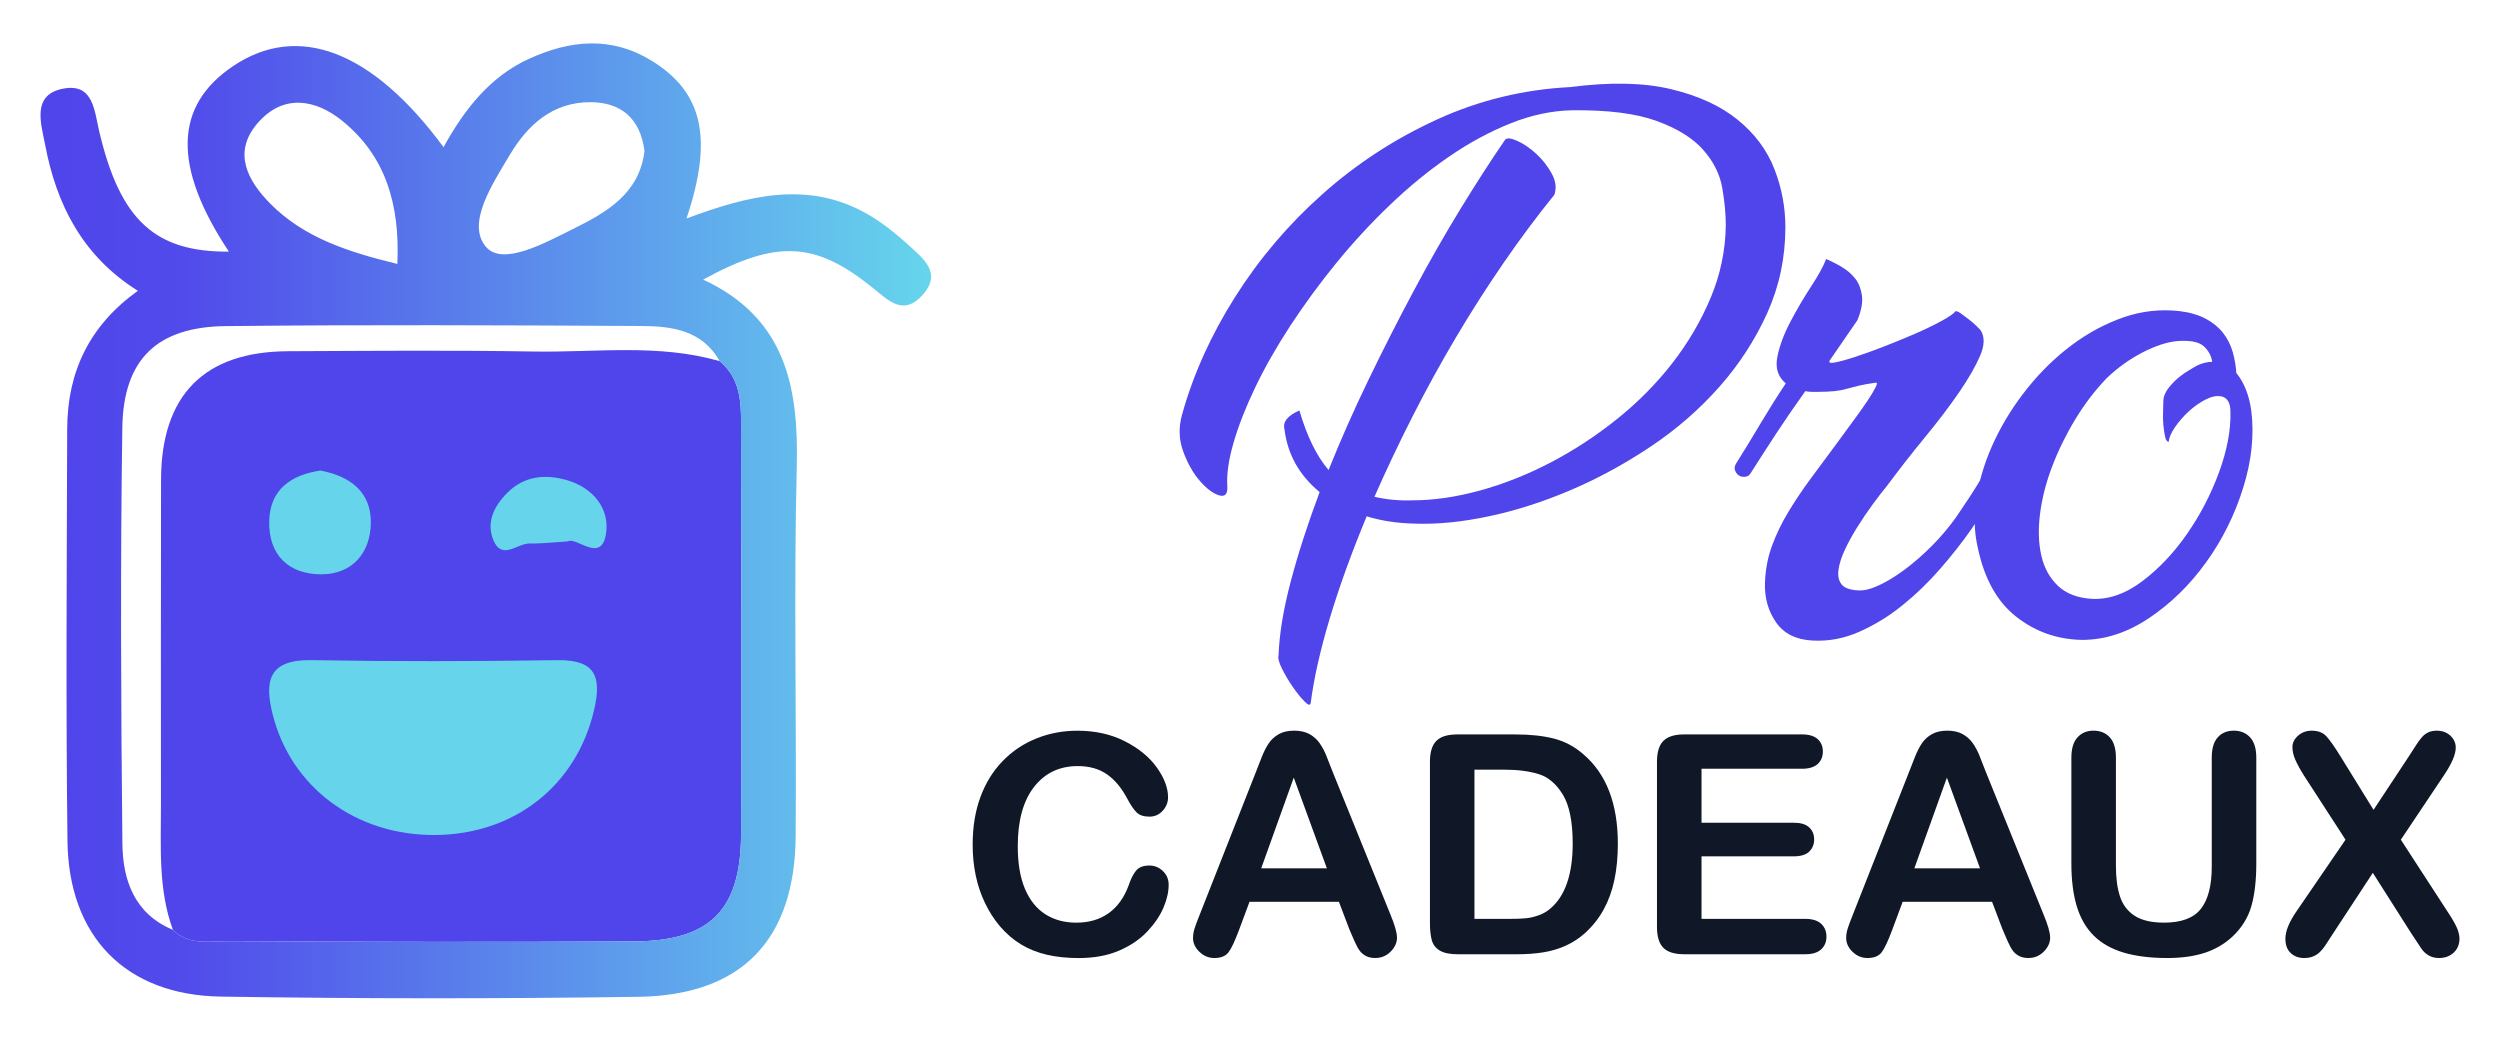 <?xml version="1.0" encoding="utf-8"?>
<!-- Generator: Adobe Illustrator 16.0.0, SVG Export Plug-In . SVG Version: 6.00 Build 0)  -->
<!DOCTYPE svg PUBLIC "-//W3C//DTD SVG 1.1//EN" "http://www.w3.org/Graphics/SVG/1.1/DTD/svg11.dtd">
<svg version="1.1" id="Calque_1" xmlns="http://www.w3.org/2000/svg" xmlns:xlink="http://www.w3.org/1999/xlink" x="0px" y="0px"
	 width="144px" height="60px" viewBox="0 0 144 60" enable-background="new 0 0 144 60" xml:space="preserve">
<g>
	<g>
		<g>
			<path fill="#5044EB" d="M86.681,8.067c0.091-0.137,0.32-0.125,0.687,0.035c0.365,0.16,0.731,0.406,1.098,0.737
				c0.365,0.331,0.669,0.714,0.908,1.149c0.24,0.434,0.292,0.846,0.155,1.234c-0.984,1.213-1.956,2.516-2.916,3.91
				c-0.961,1.396-1.882,2.836-2.762,4.322c-0.881,1.488-1.715,3.008-2.504,4.563c-0.789,1.556-1.515,3.088-2.179,4.598
				c0.686,0.16,1.407,0.229,2.162,0.205c1.234,0,2.538-0.188,3.91-0.564s2.727-0.914,4.065-1.61c1.337-0.696,2.612-1.53,3.824-2.5
				s2.275-2.044,3.19-3.22c0.914-1.176,1.651-2.432,2.213-3.768c0.56-1.336,0.851-2.723,0.874-4.162
				c0-0.662-0.068-1.387-0.205-2.175c-0.138-0.788-0.504-1.519-1.098-2.191c-0.596-0.675-1.487-1.228-2.676-1.661
				c-1.19-0.435-2.813-0.64-4.872-0.617c-1.165,0.023-2.349,0.274-3.55,0.754c-1.2,0.48-2.384,1.121-3.551,1.922
				c-1.166,0.801-2.298,1.727-3.396,2.779c-1.099,1.051-2.127,2.166-3.088,3.344c-0.96,1.178-1.841,2.379-2.642,3.602
				c-0.8,1.225-1.475,2.408-2.023,3.551c-0.549,1.145-0.967,2.207-1.252,3.19c-0.286,0.983-0.407,1.829-0.36,2.538
				c0.022,0.436-0.138,0.602-0.48,0.498s-0.709-0.378-1.098-0.824c-0.389-0.445-0.709-1.012-0.961-1.697
				c-0.252-0.687-0.274-1.395-0.068-2.127c0.641-2.31,1.658-4.568,3.053-6.775c1.395-2.206,3.076-4.185,5.043-5.934
				c1.967-1.75,4.162-3.18,6.586-4.289c2.425-1.109,4.986-1.732,7.685-1.869c2.286-0.297,4.22-0.258,5.797,0.12
				c1.579,0.378,2.859,0.966,3.843,1.767s1.687,1.744,2.109,2.83s0.635,2.201,0.635,3.345c0,1.761-0.349,3.413-1.046,4.957
				c-0.698,1.544-1.618,2.962-2.762,4.253c-1.145,1.293-2.458,2.437-3.945,3.432c-1.487,0.994-3.019,1.829-4.597,2.504
				c-1.578,0.674-3.145,1.178-4.699,1.509c-1.556,0.332-2.984,0.476-4.288,0.429c-1.029-0.023-1.955-0.164-2.779-0.422
				c-0.869,2.088-1.577,4.047-2.127,5.877c-0.548,1.829-0.914,3.453-1.097,4.871c-0.023,0.16-0.138,0.138-0.343-0.068
				c-0.207-0.206-0.429-0.48-0.67-0.823c-0.24-0.343-0.451-0.698-0.634-1.063c-0.184-0.366-0.252-0.629-0.206-0.789
				c0.045-1.234,0.279-2.653,0.703-4.254c0.423-1.601,0.978-3.316,1.664-5.146c-1.167-0.96-1.842-2.16-2.024-3.602
				c-0.114-0.434,0.172-0.801,0.857-1.098c0.435,1.486,0.995,2.631,1.682,3.43c0.686-1.715,1.451-3.447,2.298-5.196
				c0.846-1.749,1.715-3.458,2.607-5.128c0.892-1.67,1.789-3.242,2.692-4.717C85.028,10.555,85.881,9.233,86.681,8.067z"/>
			<path fill="#5044EB" d="M113.55,30.482c-0.525,0.75-1.125,1.513-1.8,2.288c-0.676,0.775-1.4,1.475-2.176,2.1
				c-0.774,0.625-1.6,1.131-2.475,1.519c-0.875,0.389-1.775,0.557-2.7,0.507c-0.95-0.05-1.649-0.399-2.1-1.051
				c-0.45-0.649-0.663-1.399-0.638-2.25c0.024-0.774,0.162-1.5,0.413-2.175c0.249-0.675,0.568-1.331,0.956-1.969
				c0.387-0.638,0.812-1.269,1.274-1.894s0.943-1.275,1.444-1.95c0.324-0.45,0.649-0.894,0.975-1.331
				c0.324-0.438,0.6-0.824,0.825-1.162c0.225-0.338,0.387-0.605,0.487-0.807c0.1-0.199,0.1-0.287,0-0.262
				c-0.375,0.05-0.693,0.105-0.956,0.168s-0.506,0.125-0.731,0.188c-0.225,0.063-0.463,0.107-0.712,0.131
				c-0.251,0.025-0.551,0.038-0.9,0.038c-0.125,0-0.25,0-0.375,0s-0.25-0.013-0.375-0.038c-0.575,0.801-1.125,1.601-1.65,2.4
				c-0.524,0.801-1.025,1.575-1.5,2.325c-0.074,0.125-0.182,0.194-0.318,0.206c-0.138,0.013-0.257-0.012-0.356-0.075
				c-0.1-0.062-0.175-0.162-0.225-0.3c-0.051-0.137-0.013-0.293,0.112-0.469c0.5-0.8,0.969-1.568,1.406-2.307
				c0.438-0.736,0.906-1.48,1.406-2.23c-0.45-0.375-0.613-0.881-0.487-1.52c0.125-0.637,0.375-1.313,0.75-2.024
				s0.774-1.394,1.2-2.044c0.425-0.649,0.712-1.175,0.862-1.574c0.3,0.125,0.605,0.281,0.919,0.469
				c0.312,0.188,0.567,0.412,0.769,0.674c0.199,0.264,0.324,0.588,0.375,0.976c0.05,0.388-0.038,0.856-0.263,1.406l-1.575,2.288
				c-0.1,0.149-0.013,0.199,0.263,0.149c0.274-0.05,0.662-0.155,1.162-0.319c0.5-0.162,1.056-0.361,1.669-0.6
				c0.612-0.237,1.206-0.48,1.781-0.73s1.081-0.494,1.519-0.732c0.438-0.236,0.719-0.431,0.844-0.58c0.075,0,0.182,0.05,0.319,0.149
				c0.137,0.101,0.287,0.212,0.449,0.337c0.163,0.126,0.307,0.25,0.432,0.375c0.125,0.126,0.2,0.201,0.225,0.226
				c0.25,0.375,0.244,0.868-0.019,1.481s-0.669,1.318-1.219,2.119c-0.55,0.8-1.2,1.656-1.95,2.568s-1.487,1.855-2.212,2.831
				c-0.25,0.3-0.525,0.656-0.825,1.068c-0.3,0.413-0.588,0.838-0.862,1.275c-0.275,0.438-0.513,0.868-0.713,1.294
				c-0.2,0.425-0.325,0.813-0.375,1.162s0.006,0.631,0.169,0.844c0.162,0.213,0.481,0.332,0.956,0.355
				c0.325,0.025,0.719-0.068,1.182-0.281c0.462-0.211,0.956-0.512,1.481-0.899c0.524-0.388,1.05-0.844,1.574-1.368
				c0.525-0.525,1-1.088,1.426-1.688c0.499-0.725,0.956-1.426,1.368-2.101c0.413-0.675,0.756-1.262,1.031-1.763
				c0.1-0.125,0.219-0.193,0.356-0.206c0.137-0.013,0.263,0.019,0.375,0.094s0.188,0.175,0.225,0.3
				c0.038,0.126,0.006,0.275-0.094,0.45c-0.425,0.65-0.824,1.313-1.199,1.987C114.375,29.208,113.975,29.858,113.55,30.482z"/>
			<path fill="#5044EB" d="M125.55,17.921c0.6,0.074,1.106,0.225,1.519,0.449s0.743,0.5,0.994,0.825
				c0.249,0.325,0.431,0.688,0.543,1.087c0.113,0.4,0.182,0.801,0.207,1.201c0.449,0.549,0.736,1.274,0.862,2.174
				c0.175,1.4,0.019,2.882-0.469,4.444s-1.2,2.994-2.138,4.294s-2.031,2.369-3.281,3.205c-1.25,0.839-2.538,1.258-3.862,1.258
				c-1.425-0.025-2.688-0.47-3.787-1.332c-1.101-0.863-1.838-2.182-2.213-3.956c-0.225-0.95-0.244-1.962-0.057-3.038
				c0.188-1.074,0.531-2.137,1.031-3.188c0.5-1.049,1.131-2.049,1.895-3c0.762-0.949,1.612-1.774,2.55-2.475
				c0.938-0.699,1.931-1.23,2.98-1.594C123.375,17.915,124.449,17.796,125.55,17.921z M124.912,25.458
				c-0.101-0.025-0.169-0.132-0.206-0.319c-0.038-0.188-0.069-0.399-0.094-0.638c-0.025-0.236-0.032-0.492-0.019-0.768
				c0.012-0.275,0.019-0.513,0.019-0.713c0.024-0.225,0.125-0.45,0.3-0.676c0.175-0.225,0.368-0.424,0.581-0.6
				c0.212-0.174,0.419-0.318,0.619-0.432c0.199-0.111,0.337-0.193,0.412-0.243c0.3-0.149,0.601-0.226,0.9-0.226
				c-0.051-0.35-0.213-0.649-0.487-0.899c-0.275-0.249-0.775-0.351-1.5-0.3c-0.601,0.051-1.275,0.269-2.025,0.656
				s-1.438,0.881-2.063,1.48c-0.675,0.701-1.281,1.494-1.818,2.382c-0.538,0.888-0.981,1.794-1.331,2.719
				c-0.351,0.925-0.582,1.831-0.694,2.719s-0.088,1.688,0.075,2.399c0.162,0.713,0.481,1.294,0.956,1.744
				c0.475,0.449,1.125,0.7,1.95,0.75c0.975,0.051,1.943-0.287,2.906-1.013c0.962-0.725,1.824-1.637,2.587-2.737
				c0.763-1.1,1.375-2.281,1.838-3.544c0.462-1.262,0.681-2.419,0.656-3.468c0-0.525-0.175-0.826-0.525-0.9
				c-0.275-0.051-0.581,0.013-0.918,0.188c-0.338,0.175-0.656,0.4-0.957,0.675c-0.3,0.275-0.563,0.575-0.787,0.899
				C125.063,24.921,124.937,25.208,124.912,25.458z"/>
		</g>
		<g>
			<g>
				<path fill="#101727" d="M67.315,50.967c0,0.403-0.1,0.84-0.298,1.31c-0.199,0.469-0.512,0.93-0.938,1.382
					c-0.427,0.452-0.971,0.819-1.633,1.102s-1.434,0.423-2.315,0.423c-0.668,0-1.275-0.063-1.822-0.189
					c-0.548-0.127-1.044-0.324-1.49-0.592c-0.446-0.269-0.856-0.621-1.231-1.059c-0.334-0.397-0.619-0.842-0.854-1.335
					c-0.236-0.492-0.414-1.018-0.531-1.576c-0.118-0.559-0.178-1.151-0.178-1.779c0-1.02,0.148-1.933,0.445-2.738
					c0.296-0.807,0.721-1.496,1.274-2.069c0.553-0.573,1.2-1.009,1.943-1.309s1.534-0.449,2.376-0.449
					c1.024,0,1.938,0.204,2.738,0.613c0.8,0.409,1.413,0.914,1.84,1.516c0.426,0.603,0.639,1.171,0.639,1.706
					c0,0.294-0.104,0.554-0.311,0.778s-0.458,0.337-0.752,0.337c-0.328,0-0.574-0.078-0.738-0.233
					c-0.164-0.156-0.347-0.424-0.549-0.804c-0.334-0.628-0.727-1.097-1.179-1.408c-0.452-0.311-1.01-0.467-1.672-0.467
					c-1.054,0-1.894,0.4-2.518,1.201c-0.625,0.801-0.938,1.938-0.938,3.412c0,0.985,0.138,1.805,0.414,2.458
					c0.277,0.653,0.668,1.142,1.175,1.464c0.507,0.323,1.101,0.484,1.78,0.484c0.737,0,1.36-0.184,1.87-0.549
					c0.51-0.366,0.894-0.903,1.153-1.611c0.109-0.334,0.244-0.606,0.406-0.816c0.161-0.21,0.42-0.315,0.777-0.315
					c0.305,0,0.566,0.106,0.786,0.32C67.206,50.386,67.315,50.65,67.315,50.967z"/>
				<path fill="#101727" d="M77.725,53.533l-0.604-1.59h-5.149l-0.604,1.624c-0.236,0.634-0.438,1.062-0.604,1.283
					s-0.44,0.332-0.82,0.332c-0.323,0-0.608-0.118-0.855-0.354c-0.248-0.235-0.371-0.503-0.371-0.803
					c0-0.173,0.028-0.352,0.086-0.536c0.058-0.184,0.152-0.44,0.285-0.769l3.239-8.224c0.092-0.236,0.203-0.52,0.333-0.851
					c0.129-0.331,0.268-0.606,0.414-0.825c0.147-0.219,0.34-0.396,0.579-0.531c0.239-0.136,0.534-0.203,0.886-0.203
					c0.356,0,0.654,0.067,0.894,0.203c0.239,0.135,0.432,0.31,0.579,0.522c0.146,0.213,0.271,0.442,0.371,0.687
					c0.101,0.245,0.229,0.572,0.385,0.98l3.309,8.172c0.259,0.622,0.389,1.074,0.389,1.356c0,0.294-0.123,0.563-0.367,0.808
					c-0.245,0.245-0.54,0.367-0.886,0.367c-0.201,0-0.374-0.036-0.519-0.107c-0.144-0.072-0.265-0.17-0.362-0.294
					s-0.203-0.314-0.315-0.57S77.805,53.729,77.725,53.533z M72.645,50.017h3.784l-1.909-5.226L72.645,50.017z"/>
				<path fill="#101727" d="M83.936,42.303h3.343c0.87,0,1.615,0.081,2.237,0.242s1.187,0.463,1.693,0.907
					c1.319,1.128,1.979,2.845,1.979,5.148c0,0.76-0.066,1.454-0.199,2.081c-0.132,0.628-0.337,1.194-0.613,1.698
					s-0.63,0.954-1.063,1.352c-0.34,0.306-0.711,0.55-1.114,0.734s-0.836,0.313-1.3,0.389s-0.986,0.112-1.568,0.112h-3.343
					c-0.467,0-0.817-0.07-1.054-0.212c-0.236-0.141-0.391-0.34-0.462-0.596c-0.072-0.256-0.108-0.589-0.108-0.998v-9.286
					c0-0.553,0.124-0.953,0.371-1.201C82.982,42.427,83.383,42.303,83.936,42.303z M84.929,44.333v8.595h1.944
					c0.426,0,0.76-0.011,1.002-0.034c0.241-0.022,0.492-0.081,0.751-0.173c0.26-0.092,0.484-0.222,0.674-0.389
					c0.858-0.726,1.287-1.976,1.287-3.749c0-1.25-0.188-2.186-0.565-2.808s-0.843-1.018-1.396-1.188s-1.221-0.255-2.004-0.255
					H84.929z"/>
				<path fill="#101727" d="M103.786,44.281h-5.778v3.109h5.321c0.392,0,0.684,0.088,0.876,0.264c0.193,0.176,0.29,0.407,0.29,0.695
					s-0.096,0.522-0.285,0.704c-0.19,0.182-0.484,0.272-0.881,0.272h-5.321v3.602h5.978c0.403,0,0.707,0.094,0.911,0.281
					s0.307,0.437,0.307,0.747c0,0.3-0.103,0.543-0.307,0.73c-0.204,0.187-0.508,0.28-0.911,0.28h-6.972
					c-0.559,0-0.96-0.124-1.205-0.371c-0.244-0.248-0.367-0.648-0.367-1.201v-9.52c0-0.368,0.055-0.67,0.164-0.902
					c0.109-0.233,0.281-0.403,0.515-0.51s0.531-0.16,0.894-0.16h6.772c0.409,0,0.713,0.091,0.912,0.272
					c0.198,0.181,0.298,0.419,0.298,0.712c0,0.3-0.1,0.54-0.298,0.722C104.499,44.19,104.195,44.281,103.786,44.281z"/>
				<path fill="#101727" d="M115.346,53.533l-0.604-1.59h-5.149l-0.604,1.624c-0.236,0.634-0.438,1.062-0.604,1.283
					s-0.44,0.332-0.82,0.332c-0.323,0-0.608-0.118-0.855-0.354c-0.248-0.235-0.371-0.503-0.371-0.803
					c0-0.173,0.028-0.352,0.086-0.536c0.058-0.184,0.152-0.44,0.285-0.769l3.239-8.224c0.092-0.236,0.203-0.52,0.333-0.851
					c0.129-0.331,0.268-0.606,0.414-0.825c0.147-0.219,0.34-0.396,0.579-0.531c0.239-0.136,0.534-0.203,0.886-0.203
					c0.356,0,0.654,0.067,0.894,0.203c0.239,0.135,0.432,0.31,0.579,0.522c0.146,0.213,0.271,0.442,0.371,0.687
					c0.101,0.245,0.229,0.572,0.385,0.98l3.309,8.172c0.259,0.622,0.389,1.074,0.389,1.356c0,0.294-0.123,0.563-0.367,0.808
					c-0.245,0.245-0.54,0.367-0.886,0.367c-0.201,0-0.374-0.036-0.519-0.107c-0.144-0.072-0.265-0.17-0.362-0.294
					s-0.203-0.314-0.315-0.57S115.426,53.729,115.346,53.533z M110.266,50.017h3.784l-1.909-5.226L110.266,50.017z"/>
				<path fill="#101727" d="M119.311,49.731v-6.09c0-0.519,0.116-0.907,0.35-1.166s0.54-0.389,0.92-0.389
					c0.397,0,0.713,0.13,0.946,0.389s0.35,0.647,0.35,1.166v6.229c0,0.708,0.079,1.3,0.237,1.775
					c0.159,0.475,0.439,0.844,0.843,1.105s0.968,0.394,1.693,0.394c1.002,0,1.71-0.267,2.125-0.8
					c0.414-0.532,0.622-1.34,0.622-2.423v-6.28c0-0.523,0.115-0.914,0.346-1.17c0.229-0.257,0.538-0.385,0.924-0.385
					s0.698,0.128,0.938,0.385c0.238,0.256,0.358,0.646,0.358,1.17v6.09c0,0.991-0.097,1.817-0.289,2.479
					c-0.193,0.662-0.558,1.244-1.093,1.745c-0.461,0.427-0.997,0.737-1.607,0.933c-0.61,0.196-1.324,0.294-2.142,0.294
					c-0.974,0-1.812-0.105-2.515-0.315c-0.702-0.21-1.275-0.535-1.719-0.976s-0.769-1.005-0.977-1.693
					C119.414,51.51,119.311,50.688,119.311,49.731z"/>
				<path fill="#101727" d="M132.269,52.505l2.833-4.138l-2.384-3.681c-0.225-0.356-0.394-0.663-0.506-0.92
					c-0.112-0.256-0.168-0.502-0.168-0.738c0-0.242,0.107-0.459,0.323-0.652c0.217-0.192,0.479-0.289,0.791-0.289
					c0.356,0,0.635,0.105,0.833,0.315c0.199,0.21,0.474,0.601,0.825,1.17l1.9,3.075l2.03-3.075c0.167-0.259,0.31-0.48,0.428-0.665
					c0.118-0.184,0.231-0.337,0.341-0.458c0.109-0.12,0.232-0.211,0.367-0.271c0.136-0.061,0.292-0.091,0.471-0.091
					c0.323,0,0.586,0.097,0.791,0.289c0.204,0.193,0.307,0.422,0.307,0.687c0,0.387-0.222,0.91-0.665,1.572l-2.497,3.732
					l2.687,4.138c0.242,0.362,0.418,0.664,0.527,0.902c0.109,0.239,0.164,0.466,0.164,0.679c0,0.201-0.049,0.386-0.146,0.553
					c-0.099,0.167-0.236,0.3-0.415,0.397s-0.38,0.146-0.604,0.146c-0.242,0-0.446-0.051-0.613-0.151s-0.303-0.226-0.406-0.375
					c-0.104-0.15-0.297-0.441-0.579-0.873l-2.229-3.507l-2.367,3.61c-0.185,0.288-0.315,0.49-0.393,0.604
					c-0.078,0.116-0.172,0.229-0.281,0.337c-0.109,0.11-0.238,0.196-0.389,0.26c-0.149,0.063-0.325,0.095-0.526,0.095
					c-0.312,0-0.569-0.095-0.773-0.285c-0.204-0.189-0.307-0.466-0.307-0.829C131.638,53.643,131.848,53.121,132.269,52.505z"/>
			</g>
		</g>
	</g>
	<g>
		<rect x="13.333" y="25.405" fill="#66D5EC" width="25" height="25"/>
		<path fill="#5044EB" d="M42.682,25.033c-0.004-1.512,0.13-3.097-1.228-4.23c-3.522-1.018-7.13-0.494-10.7-0.555
			c-4.721-0.081-9.443-0.038-14.165-0.017c-4.831,0.022-7.302,2.529-7.313,7.407C9.262,33.901,9.27,40.162,9.27,46.423
			c0,2.399-0.157,4.815,0.688,7.134c0,0.001,0,0.001,0.001,0.001c0.918,0.919,2.117,0.649,3.197,0.654
			c7.783,0.042,15.567,0.057,23.35,0.014c4.389-0.024,6.156-1.792,6.178-6.149C42.721,40.396,42.702,32.716,42.682,25.033z
			 M18.449,27.104c1.724,0.313,2.931,1.239,2.911,3.01c-0.019,1.709-1.043,2.961-2.842,2.967c-1.896,0.006-3.063-1.121-3.011-3.081
			C15.555,28.177,16.779,27.358,18.449,27.104z M34.213,40.922c-1.012,4.299-4.547,7.138-9.14,7.174
			c-4.572,0.036-8.305-2.747-9.365-6.933c-0.497-1.962-0.215-3.18,2.228-3.139c4.716,0.08,9.436,0.071,14.152,0.001
			C34.313,37.991,34.67,38.98,34.213,40.922z M34.896,30.808c-0.296,1.643-1.715,0.082-2.188,0.377
			c-0.979,0.059-1.586,0.137-2.188,0.119c-0.71-0.021-1.606,0.998-2.099-0.186c-0.432-1.034,0.035-1.968,0.806-2.738
			c0.976-0.975,2.186-1.074,3.394-0.733C34.163,28.082,35.165,29.315,34.896,30.808z"/>
		<g>
			<linearGradient id="SVGID_1_" gradientUnits="userSpaceOnUse" x1="2.333" y1="30" x2="53.632" y2="30">
				<stop  offset="0" style="stop-color:#5044EB"/>
				<stop  offset="0.165" style="stop-color:#514BEB"/>
				<stop  offset="1" style="stop-color:#66D5EC"/>
			</linearGradient>
			<path fill="url(#SVGID_1_)" d="M52.396,14.173c-0.752-0.688-1.563-1.346-2.445-1.849c-3.435-1.959-6.892-1.048-10.407,0.261
				c1.549-4.632,0.933-7.273-2.003-9.083c-2.324-1.433-4.686-1.196-7.054-0.122c-2.247,1.02-3.72,2.891-4.939,5.097
				c-4.124-5.592-8.382-7.159-12.089-4.691c-3.441,2.291-3.532,5.798-0.275,10.708c-4.236,0.03-6.255-1.793-7.461-6.893
				c-0.29-1.227-0.345-2.772-2.001-2.509c-1.95,0.312-1.347,2.053-1.118,3.266c0.649,3.437,2.161,6.404,5.337,8.393
				c-2.811,2.011-4.062,4.695-4.071,7.953c-0.023,7.913-0.081,15.825,0.016,23.736c0.067,5.512,3.351,8.878,8.829,8.964
				c8.013,0.127,16.032,0.127,24.044,0.013c5.977-0.086,9.027-3.28,9.072-9.262c0.053-7.09-0.113-14.183,0.063-21.271
				c0.114-4.592-0.64-8.57-5.392-10.78c4.249-2.324,6.473-2.19,9.771,0.478c0.909,0.735,1.765,1.638,2.868,0.411
				C54.265,15.746,53.215,14.922,52.396,14.173z M29.355,8.935c1.029-1.739,2.482-3.058,4.654-3.049
				c1.756,0.006,2.863,0.923,3.113,2.798c-0.281,2.466-2.189,3.553-4.115,4.505c-1.615,0.8-4.061,2.168-5.025,1.019
				C26.852,12.86,28.375,10.589,29.355,8.935z M14.817,7.118c1.473-1.731,3.346-1.424,4.919-0.141
				c2.467,2.012,3.304,4.77,3.153,8.227c-2.884-0.703-5.402-1.528-7.331-3.485C14.264,10.406,13.392,8.794,14.817,7.118z
				 M41.454,20.803c1.357,1.134,1.224,2.719,1.228,4.23c0.021,7.683,0.039,15.362,0.001,23.043
				c-0.021,4.357-1.789,6.125-6.178,6.149c-7.782,0.043-15.566,0.028-23.35-0.014c-1.08-0.005-2.278,0.265-3.197-0.654
				c0,0,0,0-0.001-0.001l0,0.001c-2.219-0.92-2.885-2.868-2.907-4.964c-0.083-7.984-0.12-15.97-0.004-23.954
				c0.057-3.946,2.002-5.813,5.954-5.855c7.983-0.086,15.968-0.049,23.951-0.007C38.7,18.787,40.453,19.019,41.454,20.803z"/>
		</g>
	</g>
</g>
</svg>

